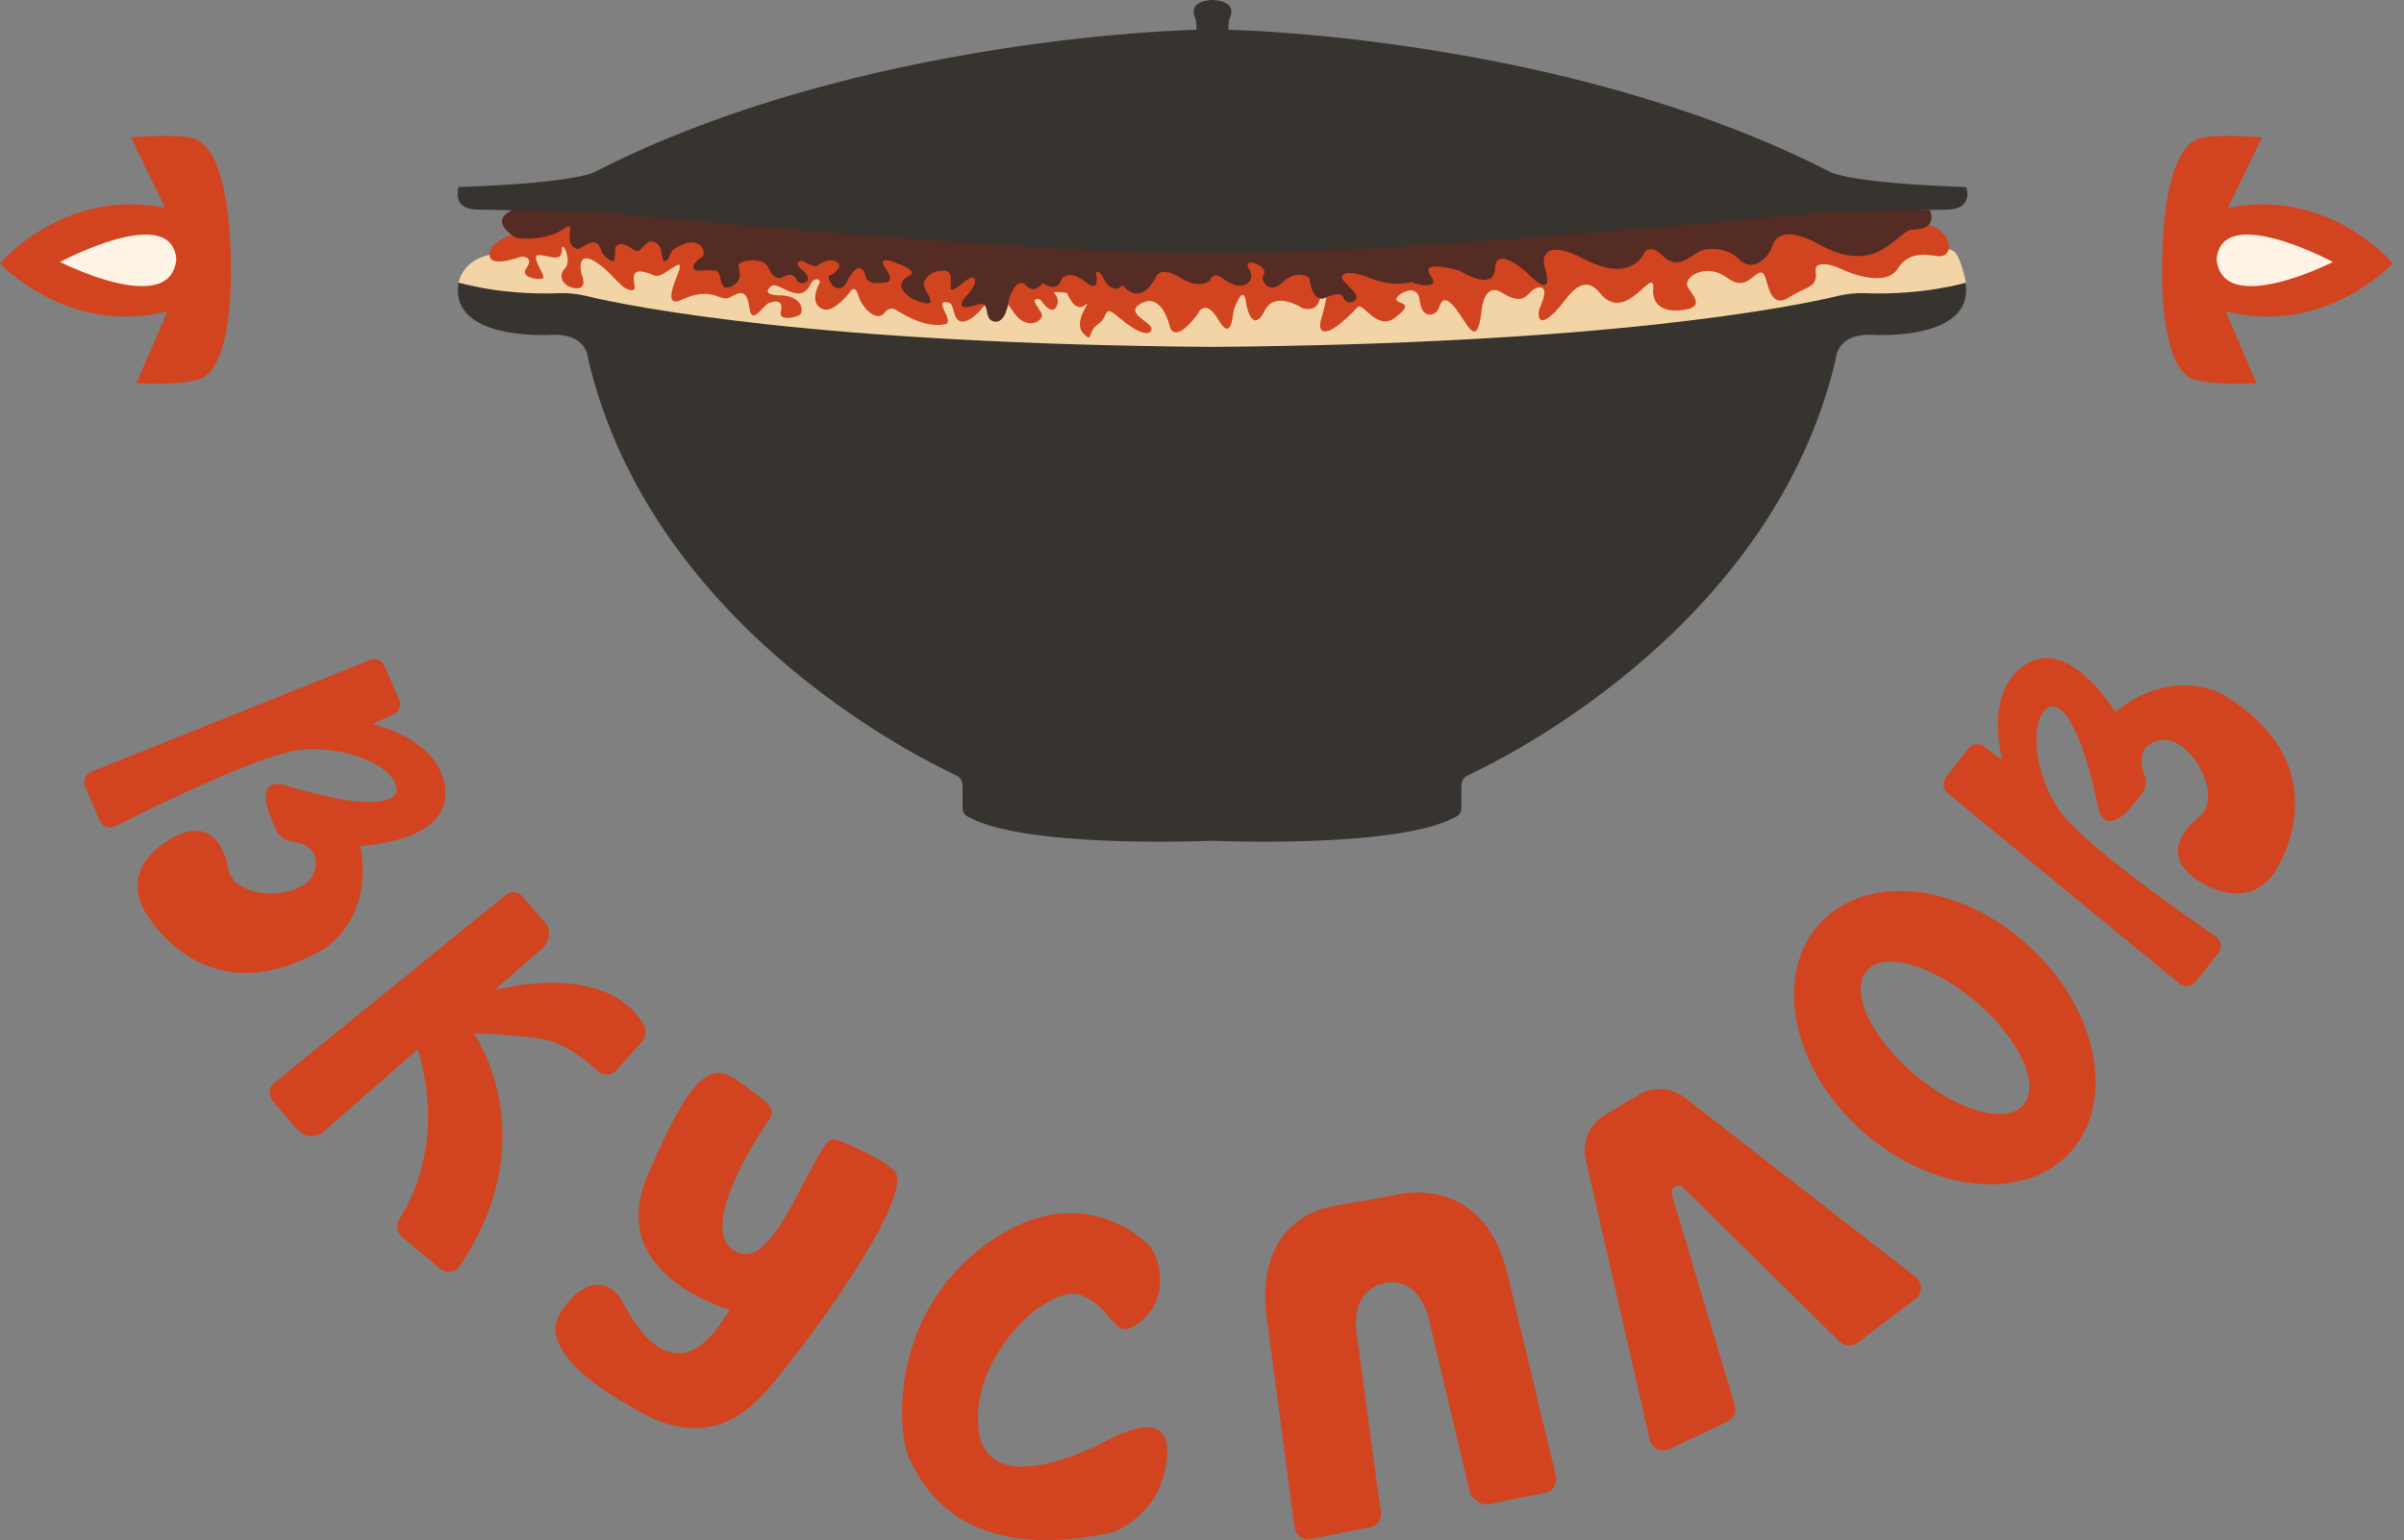 <?xml version="1.0" encoding="UTF-8"?> <svg xmlns="http://www.w3.org/2000/svg" width="142" height="91" viewBox="0 0 142 91" fill="none"><rect x="0" y="0" width="142" height="91" fill="#808080" stroke="none"/><path d="M27.081 16.709C27.081 16.709 27.367 14.992 29.657 14.992C30.516 14.992 31.233 14.848 31.233 14.848L32.449 14.876L32.019 13.937H32.819L32.877 13.562H33.709L34.023 12.812L35.312 12.999L36.6 12.624L38.176 13.562L39.607 12.999L40.464 12.624L41.755 11.125L42.887 11.909L43.186 13.75L43.472 15.061L45.977 14.418L46.621 15.061L47.194 13.75L47.693 12.443L50.24 13.213L51.953 12.886L50.845 14.99L51.562 14.132L52.7 14.201L53.709 13.559L54.783 14.874L58.655 15.286L60.724 14.704L65.233 14.5L67.667 15.624L69.528 14.686L71.246 14.874H74.538L78.69 14.686H83.556L87.708 14.874L90.284 13.562L93.792 13.129L98.587 13.562L102.453 13.75L104.385 12.128L110.254 12.414C110.254 12.414 112.192 12.852 111.257 13.703C110.321 14.552 111.257 14.848 111.257 14.848C111.257 14.848 114.553 14.261 115.408 14.848C115.819 15.129 116.125 16.709 116.125 16.709L105.174 21.437L72.966 26.872L61.372 24.247L41.98 20.01L27.089 16.708L27.081 16.709Z" fill="#F2D4A6"></path><path d="M32.521 13.274C32.521 13.274 29.207 13.761 28.942 14.85C28.677 15.938 30.549 15.231 30.77 15.17C30.967 15.115 31.533 15.261 31.088 15.852C30.643 16.444 32.026 16.577 32.091 16.425C32.191 16.182 31.259 15.053 31.85 15.07C32.44 15.086 33.179 15.53 33.179 14.791C33.179 14.052 33.821 15.409 33.378 15.852C32.935 16.296 33.234 16.855 33.808 16.997C34.669 17.212 34.46 16.488 34.381 16.281C34.248 15.933 34.095 14.706 35.296 15.55C36.351 16.291 36.734 17.206 37.387 17.141C37.8 17.101 36.671 15.424 38.676 16.283C39.161 16.491 40.442 14.992 40.108 15.996C39.964 16.427 39.089 18.251 40.252 17.714C42.113 16.855 42.512 17.887 43.114 17.57C43.559 17.335 44.112 16.96 44.259 18.142C44.406 19.325 45.026 18.037 45.445 17.893C45.977 17.712 46.268 17.837 46.119 18.429C45.972 19.019 47.128 18.742 47.264 18.573C47.521 18.251 47.258 17.452 46.054 17.452C44.851 17.452 45.514 16.857 45.689 16.855C46.226 16.85 47.288 17.948 47.837 16.855C48.123 16.283 48.503 16.525 48.409 16.711C47.979 17.57 48.105 18.138 48.695 18.286C49.286 18.433 50.172 17.303 50.172 17.303C50.172 17.303 50.474 16.713 50.693 17.45C50.911 18.189 51.797 19.076 52.24 18.485C52.24 18.485 52.525 18.042 52.973 18.338C53.421 18.634 54.767 19.417 55.852 19.145C56.424 19.001 54.993 17.57 56.081 17.895C56.382 17.984 56.263 19.003 56.853 19.003C57.443 19.003 58.15 18.044 58.15 18.044C58.15 18.044 59.085 17.157 59.8 18.34C60.514 19.522 61.509 19.077 61.548 18.636C61.569 18.401 60.628 17.497 61.457 17.698C61.457 17.698 62.14 18.785 62.434 18.045C62.73 17.306 61.548 17.159 63.024 17.306C63.024 17.306 63.468 18.488 64.059 18.045C64.65 17.602 63.273 18.983 64.009 19.721C64.582 20.293 64.174 19.622 64.868 19.148C65.562 18.674 65.093 17.898 66.128 18.785C67.163 19.671 67.96 19.931 68.017 19.435C68.064 19.029 66.275 18.488 67.457 17.898C68.639 17.308 69.083 19.228 69.083 19.228C69.083 19.228 69.259 20.497 70.737 18.576C70.737 18.576 71.151 17.517 71.965 18.89C72.778 20.263 72.797 18.55 72.885 18.29C73.029 17.859 73.457 16.858 73.601 17.859C73.685 18.443 74.052 19.648 74.714 18.34C75.319 17.143 76.915 18.193 76.915 18.193C76.915 18.193 78.266 18.733 77.96 16.69C77.654 14.648 77.905 16.524 77.905 16.524C77.905 16.524 78.898 16 78.039 18.862C77.78 19.724 78.325 20.151 80.187 18.146C80.499 17.809 81.332 19.577 82.383 18.785C83.636 17.838 82.608 18.003 82.477 17.717C82.368 17.479 83.714 16.569 83.861 17.749C84.008 18.932 84.765 18.602 84.917 18.34C85.087 18.049 85.173 17.258 85.912 18.146C86.651 19.032 87.191 20.644 87.487 18.576C87.487 18.576 87.555 16.567 88.737 17.306C89.919 18.045 90.177 17.453 90.51 17.159C90.72 16.973 91.682 16.57 90.953 18.194C90.794 18.547 90.778 19.865 92.431 17.751C92.756 17.334 93.596 16.168 94.5 17.308C96.075 19.292 97.792 15.427 97.65 17.146C97.65 17.146 97.506 18.435 99.127 18.343C101.064 18.233 99.727 17.247 99.654 16.86C99.542 16.265 100.854 15.535 102.036 16.422C103.218 17.308 103.623 15.927 104.105 16.126C104.456 16.271 104.389 18.374 105.667 17.575C106.812 16.858 107.384 17.002 107.242 16C107.158 15.414 108.148 15.6 108.673 15.856C109.139 16.082 111.369 17.038 112.109 15.856C112.848 14.673 114.156 15.139 114.543 15.139C115.545 15.139 115.319 13.431 113.397 13.135C111.476 12.839 111.68 13.566 111.68 13.566" fill="#D2441F"></path><path d="M31.949 11.985C31.949 11.985 28.084 12.415 30.374 13.989C30.668 14.191 32.397 14.159 33.236 13.559C34.239 12.842 33.093 14.418 34.095 14.704C34.378 14.785 35.24 13.701 35.526 14.848C35.573 15.035 36.07 15.508 36.243 15.42C36.374 15.352 36.282 14.665 36.387 14.562C36.817 14.131 37.403 14.864 37.676 14.848C37.799 14.84 38.198 14.267 38.438 14.269C39.251 14.275 39 15.38 39.251 15.42C39.489 15.459 39.545 15.047 39.681 14.848C39.798 14.675 40.204 14.495 40.398 14.418C41.114 14.131 41.687 14.562 41.543 15.134C41.543 15.134 40.826 15.564 40.97 15.851C41.114 16.137 41.347 15.902 42.259 15.994C42.662 16.035 42.466 17.083 42.976 16.997C43.244 16.952 43.692 16.711 43.692 16.281C43.692 15.851 43.548 15.708 43.692 15.564C43.836 15.42 45.123 15.134 45.41 15.851C45.696 16.567 46.126 16.423 46.126 16.423C46.126 16.423 46.804 15.972 47.024 16.486C47.126 16.724 47.402 16.814 47.612 16.666C47.994 16.394 47.271 15.851 47.271 15.851C47.271 15.851 46.841 15.42 47.415 15.42C47.415 15.42 48.132 15.851 48.274 15.707C48.418 15.563 48.99 15.276 49.276 15.42C49.276 15.42 49.849 15.564 49.42 15.993C48.99 16.423 48.848 16.137 48.99 16.565C49.133 16.994 49.707 17.282 49.993 16.709C49.993 16.709 50.566 15.42 50.996 15.993C51.224 16.297 50.996 16.852 52.141 16.709C52.43 16.674 52.875 16.682 52.293 15.838C51.711 14.993 52.999 15.564 52.999 15.564C52.999 15.564 54.288 15.994 53.716 16.281C52.623 16.827 53.705 17.597 54.002 17.712C55.864 18.428 54.432 17.139 54.575 16.709C54.719 16.279 55.13 15.993 55.72 15.993C56.31 15.993 56.15 16.565 56.15 16.995C56.15 17.426 57.009 16.565 57.295 16.423C57.581 16.279 57.91 16.645 57.009 17.568C57.009 17.568 56.207 18.503 57.725 17.998C58.584 17.712 58.011 18.857 58.728 19.001C59.444 19.145 59.587 17.712 59.587 17.712C59.587 17.712 60.017 16.281 60.589 16.853C61.162 17.426 61.592 16.709 61.592 16.709C61.592 16.709 62.451 17.426 62.737 16.423C62.737 16.423 63.201 15.907 64.115 16.666C65.029 17.424 64.743 16.137 64.743 16.137C64.743 16.137 64.886 15.851 65.173 16.423C65.459 16.995 65.889 17.282 66.318 16.853C66.318 16.853 67.32 18.285 68.322 16.281C68.322 16.281 68.608 15.708 69.753 16.425C70.898 17.141 71.47 16.569 71.47 16.569C71.47 16.569 71.614 15.996 72.187 16.425C72.759 16.853 73.204 16.953 73.476 16.855C73.639 16.795 74.171 16.535 73.762 15.852C73.332 15.136 75.051 15.708 74.621 16.282C74.438 16.526 74.931 17.484 75.779 16.669C76.626 15.854 77.341 16.426 77.341 16.426C77.341 16.426 77.485 18.002 78.344 17.571C78.344 17.571 79.203 17.141 79.347 17.571C79.49 18.002 79.956 17.864 80.063 17.715C80.259 17.44 79.922 17.207 79.347 16.57C79.057 16.248 79.486 15.841 80.922 16.426C82.358 17.012 83.34 16.669 83.34 16.669C83.34 16.669 85.216 17.285 84.499 16.282C83.783 15.28 86.217 15.996 86.217 15.996C86.217 15.996 88.256 17.291 88.309 15.857C88.363 14.422 90.224 16.14 90.224 16.14C90.224 16.14 91.929 17.974 91.227 15.71C91.047 15.129 91.371 14.135 93.517 15.28C96.355 16.793 97.096 14.993 97.096 14.993C97.096 14.993 97.382 14.277 98.241 15.137C99.1 15.996 99.9 15.084 100.389 14.851C100.914 14.6 102.03 14.633 102.679 15.281C103.682 16.284 104.566 14.953 104.683 14.565C104.859 13.981 105.496 13.353 107.403 14.421C110.982 16.425 112.056 13.562 112.986 13.562C114.561 13.562 113.988 12.417 113.988 12.417L71.76 10.7L44.848 11.13L31.965 11.988L31.949 11.985Z" fill="#542C24"></path><path d="M115.161 12.379L107.842 12.547C107.842 12.547 80.968 15.139 71.616 14.97C62.264 15.138 35.389 12.547 35.389 12.547L28.07 12.379C26.656 12.293 27.091 11.052 27.091 11.052C34.432 10.8 35.236 10.108 35.236 10.108C50.92 2.112 70.662 1.76 70.662 1.76C70.711 1.439 70.615 1.105 70.615 1.105C70.093 -0.008 71.618 1.65807e-06 71.618 1.65807e-06C71.618 1.65807e-06 73.159 -0.008 72.621 1.105C72.621 1.105 72.525 1.439 72.574 1.76C72.574 1.76 92.314 2.112 108 10.108C108 10.108 108.806 10.8 116.145 11.052C116.145 11.052 116.58 12.293 115.166 12.379H115.161Z" fill="#37332F"></path><path d="M110.726 19.787C108.436 19.643 108.436 21.218 108.436 21.218C104.773 36.788 89.329 44.585 86.701 45.811C86.47 45.917 86.321 46.152 86.321 46.409V47.756C86.321 47.949 86.222 48.131 86.056 48.228C82.787 50.116 72.261 49.705 71.596 49.679H71.585C70.918 49.707 60.39 50.116 57.125 48.228C56.956 48.131 56.858 47.949 56.858 47.756V46.409C56.858 46.152 56.711 45.917 56.478 45.811C53.85 44.585 38.406 36.788 34.743 21.218C34.743 21.218 34.743 19.643 32.453 19.787C32.453 19.787 26.513 20.145 27.085 16.709C27.085 16.709 29.571 17.455 33.037 17.326C33.559 17.306 34.082 17.361 34.591 17.481C37.428 18.157 48.294 20.318 71.564 20.497H71.618C94.888 20.318 105.754 18.157 108.591 17.481C109.099 17.361 109.621 17.306 110.145 17.326C113.611 17.457 116.095 16.709 116.095 16.709C116.668 20.145 110.727 19.787 110.727 19.787H110.726Z" fill="#37332F"></path><path d="M127.716 15.256C127.716 15.256 127.7 8.798 129.909 8.182C131.004 7.878 133.614 8.119 133.614 8.119L131.593 12.287C137.536 11.048 141.347 15.557 141.347 15.557C141.347 15.557 137.341 19.894 131.459 18.395L133.294 22.647C133.294 22.647 130.676 22.773 129.596 22.421C127.415 21.71 127.716 15.258 127.716 15.258V15.256Z" fill="#D2441F"></path><path d="M130.934 15.327C131.197 11.939 137.802 15.479 137.802 15.479C137.802 15.479 131.277 18.793 130.934 15.327Z" fill="#FFF3E5"></path><path d="M21.856 38.998L5.4 45.597C5.052 45.736 4.887 46.133 5.033 46.478L5.885 48.487C6.035 48.842 6.456 48.996 6.8 48.823C8.866 47.782 15.386 44.566 17.725 44.311C20.518 44.005 23.479 45.364 23.428 46.706C23.428 46.706 23.534 48.44 16.781 46.378C16.781 46.378 14.655 45.676 16.357 49.133C16.493 49.412 16.853 49.672 17.161 49.708C17.963 49.801 18.962 50.238 18.568 51.488C18.006 53.262 13.722 53.258 13.467 51.265C13.467 51.265 12.986 47.814 10.017 49.603C6.893 51.485 8.571 53.862 8.571 53.862C8.571 53.862 12.014 60.323 19.245 55.997C19.245 55.997 22.082 54.217 21.286 49.981C21.286 49.981 26.495 49.795 26.308 46.727C26.12 43.659 21.982 42.776 21.982 42.776L23.237 42.217C23.572 42.068 23.724 41.676 23.578 41.34L22.718 39.352C22.574 39.021 22.192 38.862 21.856 38.998Z" fill="#D2441F"></path><path d="M37.933 61.52L36.424 63.222C36.123 63.561 35.598 63.585 35.271 63.27C34.558 62.581 33.248 61.53 31.745 61.346C29.193 61.033 27.992 61.074 27.992 61.074C27.992 61.074 32.294 67.129 27.173 74.787C26.906 75.186 26.353 75.265 25.985 74.957L23.751 73.088C23.437 72.826 23.369 72.372 23.589 72.029C24.448 70.7 26.209 67.139 24.679 61.991L19.124 66.862C19.124 66.862 18.315 67.538 17.622 66.77C17.56 66.729 17.502 66.681 17.455 66.624L16.093 65.033C15.828 64.721 15.87 64.253 16.187 63.995L29.863 52.887C30.17 52.638 30.618 52.68 30.875 52.979L32.237 54.569C32.26 54.597 32.281 54.624 32.298 54.653C32.298 54.653 32.298 54.657 32.305 54.661C32.353 54.724 32.69 55.218 32.095 55.984L29.218 58.499C29.218 58.499 35.835 56.659 38.04 60.603C38.205 60.898 38.158 61.266 37.933 61.519V61.52Z" fill="#D2441F"></path><path d="M115.039 46.864L128.736 58.121C129.026 58.358 129.453 58.312 129.686 58.019L131.038 56.306C131.277 56.002 131.211 55.56 130.892 55.342C128.985 54.032 123.03 49.86 121.683 47.934C120.072 45.632 119.84 42.381 121.041 41.781C121.041 41.781 122.51 40.855 123.949 47.769C123.949 47.769 124.355 49.97 126.569 46.814C126.747 46.56 126.802 46.12 126.687 45.833C126.385 45.084 126.286 43.999 127.572 43.743C129.398 43.381 131.453 47.141 129.829 48.323C129.829 48.323 127.033 50.403 130.03 52.147C133.182 53.98 134.461 51.365 134.461 51.365C134.461 51.365 138.472 45.241 131.201 40.979C131.201 40.979 128.275 39.349 124.945 42.082C124.945 42.082 122.277 37.604 119.678 39.244C117.079 40.884 118.293 44.937 118.293 44.937L117.2 44.105C116.909 43.884 116.493 43.937 116.269 44.227L114.939 45.938C114.718 46.224 114.763 46.635 115.043 46.864H115.039Z" fill="#D2441F"></path><path d="M49.916 67.536C49.916 67.536 52.79 68.745 52.968 69.403C53.432 71.124 49.104 77.534 45.79 81.566C44.38 83.282 41.812 86.124 37.015 82.957C37.015 82.957 31.562 80.08 33.075 77.618C34.591 75.157 36.218 75.765 36.795 76.947C37.373 78.129 39.701 82.184 42.462 78.345C42.659 78.07 43.096 77.386 43.096 77.386C43.096 77.386 35.802 75.379 38.199 69.608C40.801 63.344 42.03 62.849 43.4 63.736C43.971 64.106 44.76 64.726 45.26 65.13C45.528 65.347 45.688 65.785 45.491 66.066C44.375 67.659 41.31 72.632 43.371 73.899C45.423 75.16 47.112 70.151 48.632 67.823C48.926 67.371 49.141 67.135 49.918 67.536H49.916Z" fill="#D2441F"></path><path d="M67.953 73.666C67.953 73.666 64.041 69.285 58.244 73.522C52.448 77.759 52.993 84.72 53.726 86.213C54.458 87.705 56.702 92.436 65.603 90.571C65.603 90.571 68.517 89.729 68.923 86.211C69.319 82.773 65.453 85.089 65.079 85.271C65.079 85.271 58.395 88.833 57.811 84.531C57.227 80.23 61.928 75.744 63.895 76.538C65.862 77.334 65.753 79.472 67.419 78.052C69.085 76.632 68.524 74.452 67.953 73.666Z" fill="#D2441F"></path><path d="M77.295 90.96C76.869 90.992 76.522 90.67 76.467 90.241L74.814 77.785C74.814 77.785 73.73 71.984 79.151 71.196L82.782 70.54C82.782 70.54 87.8 69.396 89.107 75.547L91.897 87.169C92.002 87.607 91.768 88.084 91.336 88.191L87.927 88.876C87.487 88.985 86.896 88.53 86.801 88.081L84.428 78.076C84.428 78.076 84.011 75.578 81.981 75.781C81.981 75.781 79.759 75.898 80.135 78.801L81.564 89.362C81.629 89.844 81.28 90.232 80.802 90.267L77.293 90.96H77.295Z" fill="#D2441F"></path><path d="M97.445 85.073L93.666 68.517C93.431 67.486 93.886 66.421 94.793 65.879L96.774 64.695C97.638 64.179 98.729 64.245 99.523 64.863L113.152 75.453C113.574 75.781 113.571 76.42 113.146 76.744L109.727 79.339C109.405 79.584 108.952 79.554 108.664 79.271L99.426 70.177C99.127 69.883 98.631 70.181 98.752 70.583L102.47 83.025C102.585 83.41 102.402 83.821 102.038 83.994L98.587 85.627C98.116 85.85 97.562 85.58 97.447 85.073H97.445Z" fill="#D2441F"></path><path d="M119.87 55.918C115.801 52.167 110.273 51.548 107.521 54.535C104.768 57.522 105.753 62.919 109.822 66.669C113.891 70.418 119.501 71.099 122.254 68.112C125.007 65.127 123.939 59.665 119.87 55.916V55.918ZM119.522 65.279C118.515 66.461 115.621 65.649 113.06 63.466C110.501 61.281 109.243 58.552 110.25 57.37C111.26 56.188 114.151 57 116.713 59.183C119.273 61.366 120.531 64.095 119.522 65.279Z" fill="#D2441F"></path><path d="M13.63 15.256C13.63 15.256 13.647 8.798 11.437 8.182C10.342 7.878 7.732 8.119 7.732 8.119L9.754 12.287C3.81 11.048 0 15.557 0 15.557C0 15.557 4.006 19.894 9.888 18.395L8.052 22.647C8.052 22.647 10.671 22.773 11.751 22.421C13.931 21.71 13.63 15.258 13.63 15.258V15.256Z" fill="#D2441F"></path><path d="M10.415 15.327C10.151 11.939 3.546 15.479 3.546 15.479C3.546 15.479 10.072 18.793 10.415 15.327Z" fill="#FFF3E5"></path></svg> 